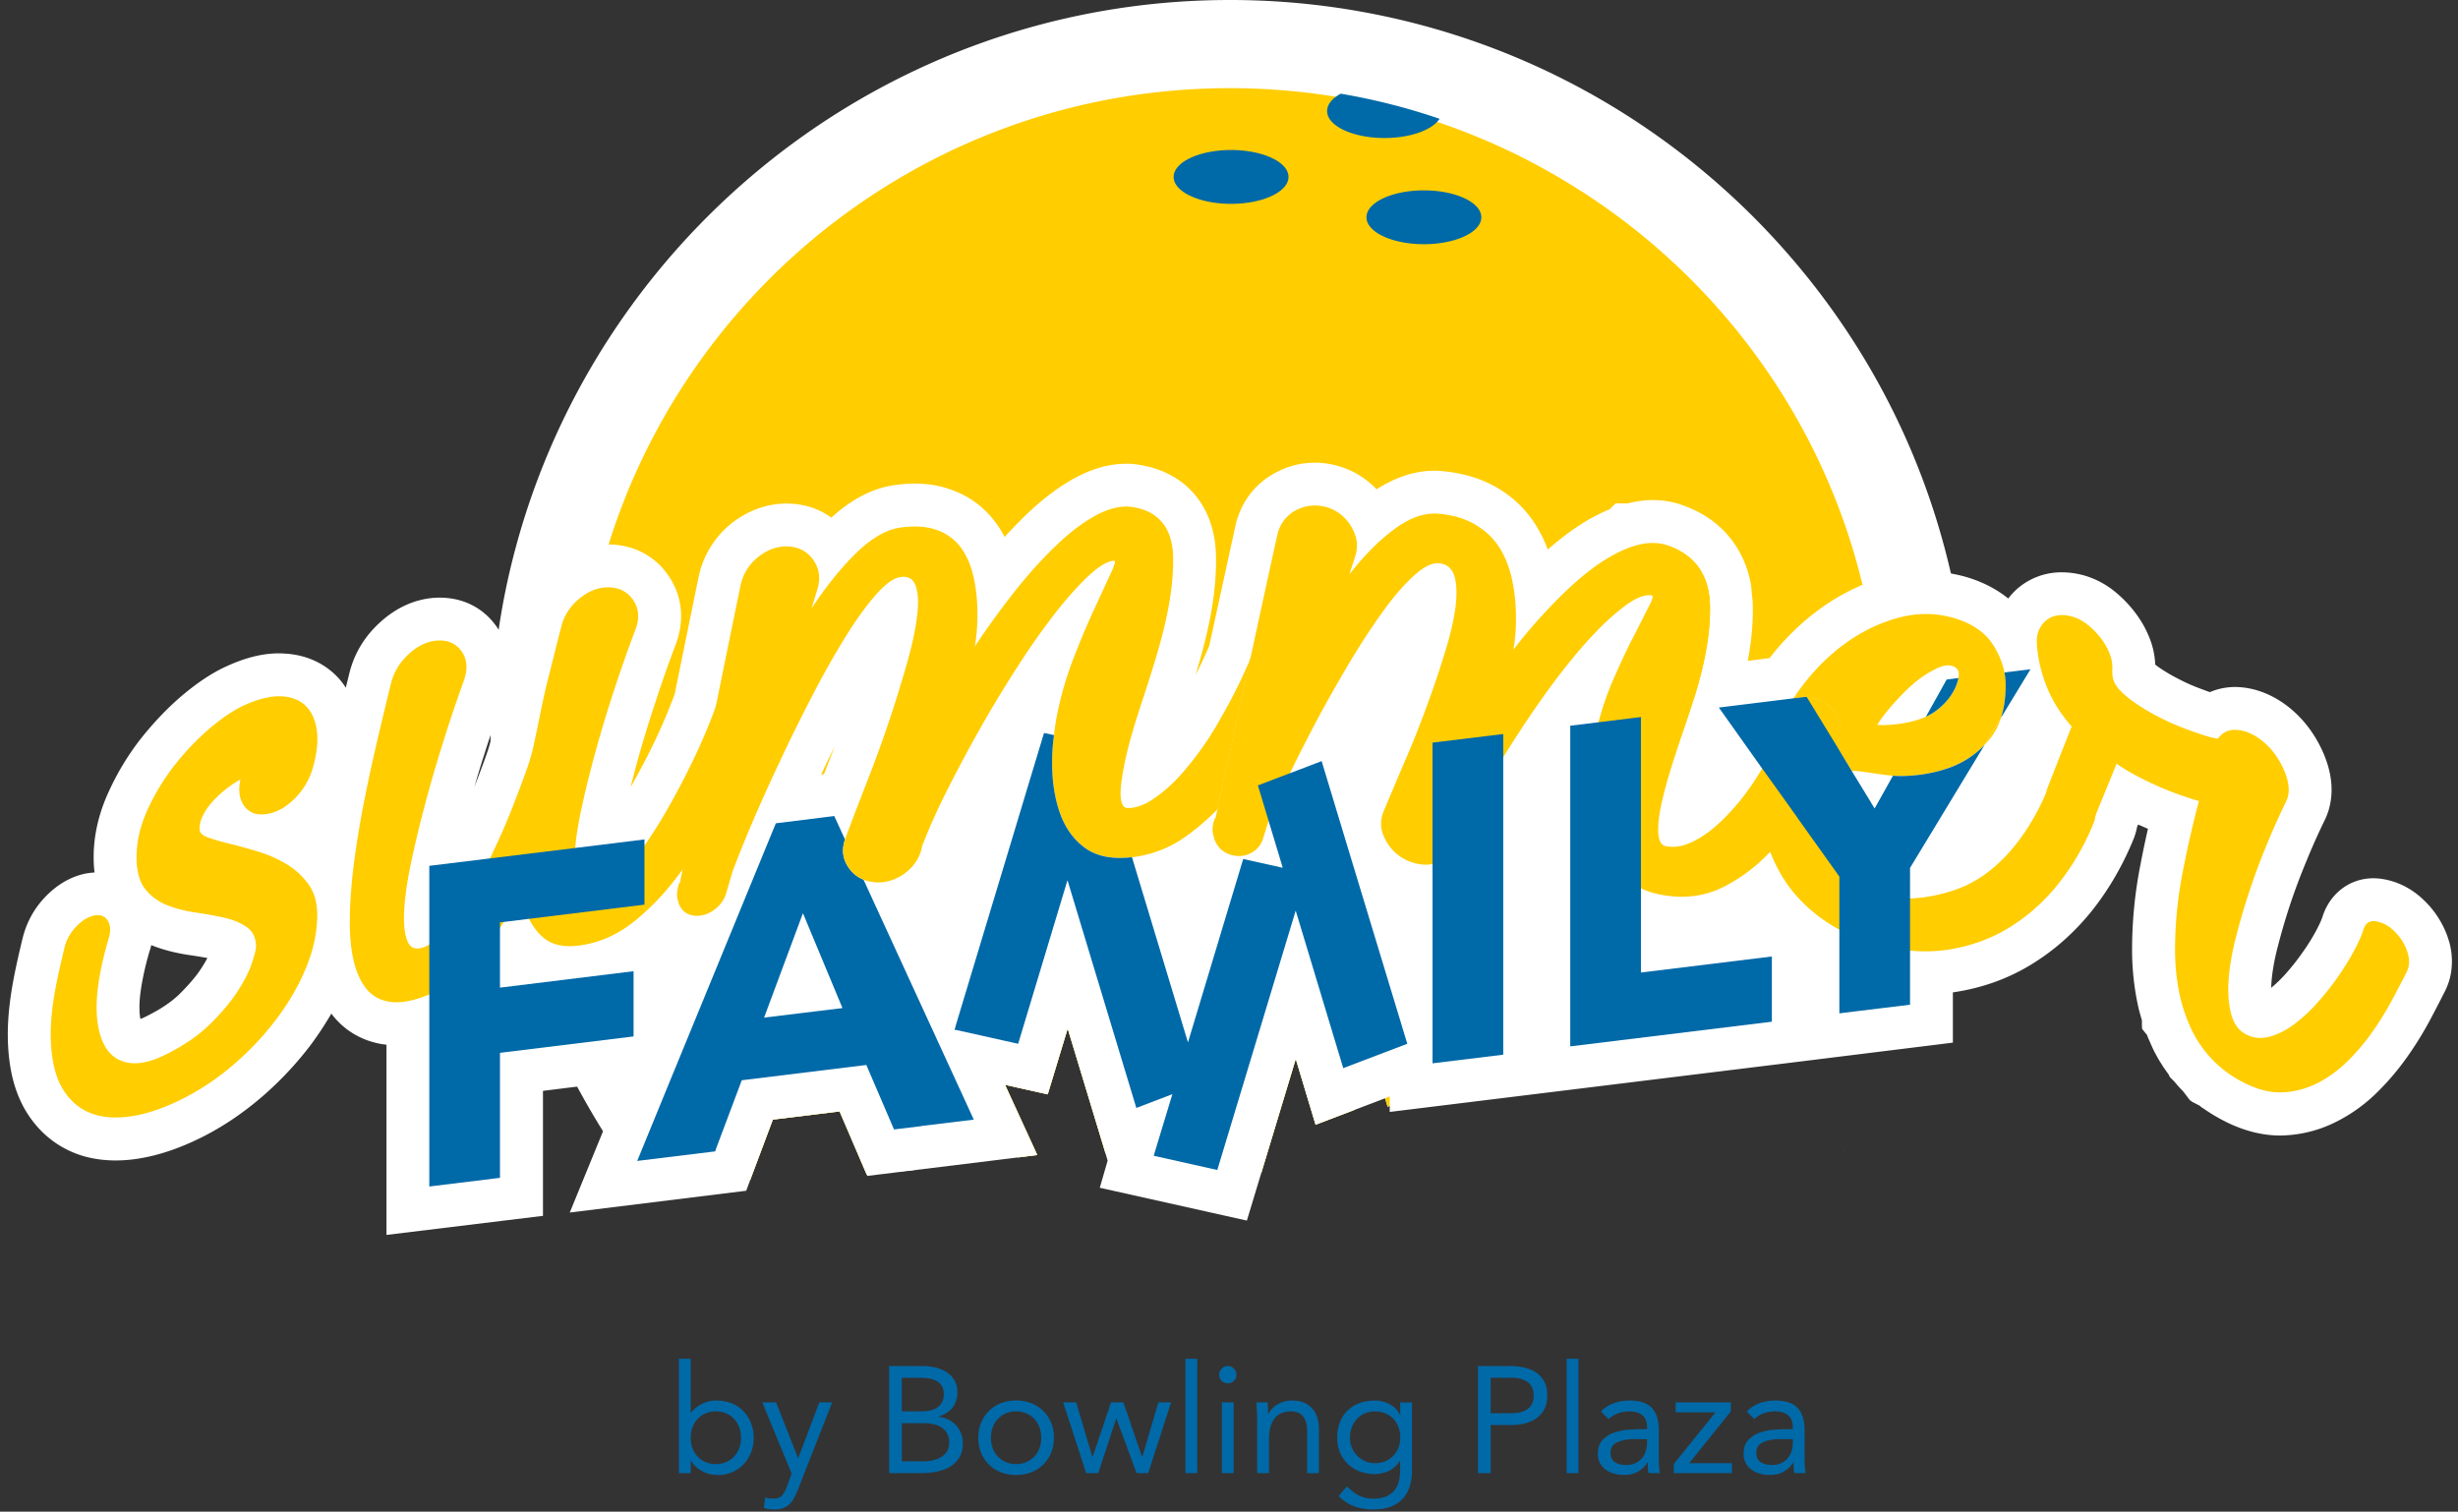 <svg xmlns="http://www.w3.org/2000/svg" width="239" height="147" fill="none"><rect width="100%" height="100%" fill="#333333" stroke="none"/><path d="M179.312 111.846h.026a.169.169 0 01-.026.041v-.041zm12.175-40.363v.413c0 .603-.015 1.223-.029 1.81v.428l-.044.868c-.015.442-.029.882-.058 1.31a67.375 67.375 0 01-.588 5.754l-.044.367c-.207 1.383-.442 2.782-.751 4.136v.014c0 .088-.029.149-.044.236-.073.413-.163.81-.265 1.222l-.087.353a72.428 72.428 0 01-1.074 4.075c0 .014-.015.029-.015.044a69.509 69.509 0 01-3.312 8.83l-5.181.647c-.133.014-.279.014-.413.014a3.457 3.457 0 01-2.296-.867 3.36 3.36 0 01-.868-1.162 3.443 3.443 0 01-1.059 1.927 3.428 3.428 0 01-1.927.882l-19.586 2.413a4.375 4.375 0 01-.428.029 3.486 3.486 0 01-2.296-.867 3.539 3.539 0 01-.824-1.103 3.457 3.457 0 01-2.972 2.736l-6.872.853h-.087v-1.296l-2.119.81-3.12 1.193-.207.073-.058-.178-.192-.646-.897-2.957-.323-1.06-.116-.398-.149.5v.015l-.427 1.382v.015l-1.089 3.621-.015.029-3.737 1.426-1.927-6.4-3.341 11.051-4.075-.911-1.531-.338.692-2.311-.25-.809-1.016-3.356-1.941-6.415-1.575 5.225-.102-.015-1.383-.309.958 2.221.824 1.884v.014l.515 1.208.617 1.441-2.002.177-4.887.428-3.679-12.14-1.942 6.4-4.15-.928 3.135 6.828-1.884.236-.25-.602-1.81-4.43-2.032.177-.707.058-3.297.28-.501 1.368-.03.087-1.324 3.665-.235.632-4.532.398-2.62-6.106-6.49.794-2.192 5.842c-.088-.088-.163-.192-.25-.28a3.511 3.511 0 01-2.017.958l-7.565.943h-.03a59.858 59.858 0 01-2.485-3.371 4.713 4.713 0 01-.236-.337c-.28-.399-.544-.795-.824-1.208-.308-.472-.617-.943-.91-1.412a80.095 80.095 0 01-2.518-4.34c-.102-.192-.207-.399-.309-.588a56.367 56.367 0 01-1.604-3.298c-.014-.029-.029-.058-.029-.087a65.698 65.698 0 01-2.427-5.946c-.015-.03-.015-.059-.03-.088-.206-.617-.427-1.251-.617-1.868-.043-.088-.058-.163-.087-.236a79.569 79.569 0 01-1.089-3.81c-.014-.044-.014-.073-.029-.102-.015-.03-.015-.073-.015-.102 0-.03-.014-.044-.014-.073h-.015v-.015c-.073-.28-.131-.544-.206-.824v-.014a64.762 64.762 0 01-1.03-5.166c0-.03-.015-.059-.015-.088a1.65 1.65 0 01-.03-.25 3.89 3.89 0 01-.087-.574 2.224 2.224 0 01-.058-.308c-.015-.102-.03-.221-.044-.324a75.7 75.7 0 01-.573-5.841 58.251 58.251 0 01-.117-3.915v-.693c0-.206 0-.413.015-.602v-.044c.029-2.943.25-5.856.646-8.726.03-.236.073-.471.102-.707 0-.044.015-.088.03-.134.116-.853.264-1.691.412-2.517C55.11 25.34 84.453 0 119.593 0c13.584 0 26.827 3.81 38.26 11.008a72.287 72.287 0 0112.554 10.007c9.669 9.654 16.247 21.588 19.248 34.581l.043.177a86.578 86.578 0 01.693 3.458c.029.102.029.207.058.294l.088.53.043.25c.192 1.208.353 2.443.486 3.665.015.087.03.177.03.265l.043.398c0 .117.015.236.03.353V65a74.58 74.58 0 01.318 6.483z" fill="#fff"></path><path d="M182.909 71.894c0 .647-.015 1.295-.029 1.927-.015.265-.015.515-.044.766 0 .206-.015.398-.029.602v.102a39.074 39.074 0 01-.192 2.664c0 .029 0 .043-.015.073v.014c-.043.647-.116 1.31-.206 1.956-.015.073-.029.163-.044.236a56.8 56.8 0 01-.911 5.224c-.015.103-.029.207-.059.31l-.043.22c-.015.058-.029.117-.059.178-.029.116-.058.25-.087.367a54.07 54.07 0 01-1.03 3.856c-.03.087-.044.177-.073.265-.029.087-.059.192-.088.28-.131.427-.279.838-.413 1.265a1.913 1.913 0 00-.073.207 37.337 37.337 0 01-.663 1.81 61.587 61.587 0 01-1.295 3.179c-.044.116-.102.235-.149.337a62.95 62.95 0 01-2.046 4.165 3.425 3.425 0 01-1.927.882l-19.585 2.413c-.149.015-.294.03-.428.03a3.491 3.491 0 01-2.297-.868 3.524 3.524 0 01-.823-1.103 3.458 3.458 0 01-2.972 2.736l-6.872.853h-.088v-1.295l-2.119.809-3.12 1.193-.206.073-.059-.177-.192-.647-.896-2.957-.323-1.06-.117-.398-.148.501v.014l-.428 1.383v.014l-1.089 3.621-.014.029-3.738 1.427-1.927-6.401-3.341 11.052-4.075-.912-1.531-.337.693-2.311-.251-.809-1.015-3.356-1.942-6.416-1.575 5.225-.102-.015-1.382-.308.957 2.221.824 1.883v.015l.515 1.207.617 1.441-2.002.178-4.887.427-3.679-12.14-1.941 6.401-4.15-.928 3.134 6.828-1.883.236-.25-.603-1.81-4.43-2.032.177-.708.059-3.297.279-.5 1.368-.03.088-1.324 3.664-.236.632-4.532.398-2.62-6.106-6.49.794-2.192 5.842c-.087-.087-.163-.192-.25-.279a52.282 52.282 0 01-1.869-2.163 3.697 3.697 0 01-.22-.25c-.088-.102-.164-.207-.251-.323-.163-.207-.338-.414-.5-.632a60.664 60.664 0 01-2.943-4.017c-.059-.087-.117-.177-.178-.265-.308-.486-.632-.972-.928-1.472-.148-.236-.309-.486-.442-.737a56.056 56.056 0 01-3.033-5.606c-.25-.544-.5-1.088-.736-1.647a41.2 41.2 0 01-1.104-2.664c-.014-.029-.014-.043-.029-.073a90.663 90.663 0 01-.78-2.118c-.029-.088-.058-.163-.087-.25l-.265-.84a6.541 6.541 0 01-.087-.278 14.68 14.68 0 01-.28-.853 72.443 72.443 0 01-.471-1.677c0-.03-.015-.044-.015-.073-.163-.515-.28-1.06-.428-1.59a.516.516 0 01-.029-.148 18.898 18.898 0 01-.236-.986 88.773 88.773 0 01-.663-3.37c0-.03-.014-.059-.014-.088-.088-.53-.149-1.045-.236-1.59-.102-.78-.207-1.56-.28-2.354a62.41 62.41 0 01-.323-6.476c0-4.782.53-9.448 1.531-13.921a1.55 1.55 0 01.058-.25c.015-.03.015-.044.03-.073.029-.117.043-.236.087-.353.221-1.045.5-2.09.795-3.105.043-.163.102-.324.148-.472.073-.265.163-.53.25-.78 8.034-25.724 32.066-44.367 60.408-44.367 12.39 0 23.928 3.563 33.684 9.713a63.413 63.413 0 0111.052 8.799c8.094 8.065 14.009 18.305 16.777 29.785.072.25.131.5.192.75.014.088.043.163.058.25a55.76 55.76 0 01.617 3.18c.015.072.029.162.044.235.014.044.014.073.029.116.015.059.015.117.029.178.382 2.31.632 4.65.751 7.035.015.116.015.235.015.337.014.25.029.501.029.751.014.088.014.163.014.25v.044c0 .178.015.338.015.516.002.456.017.925.017 1.382z" fill="#FFCD00"></path><path d="M23.759 78.39c.483.663 1.205.915 2.177.77.967-.151 1.88-.657 2.738-1.524a6.852 6.852 0 001.755-2.999c.381-1.36.515-2.56.379-3.586-.136-1.026-.498-1.83-1.084-2.406-.583-.576-1.383-.89-2.393-.93-1.011-.044-2.212.247-3.602.881-.967.44-2.053 1.162-3.266 2.178a24.428 24.428 0 00-3.419 3.552 21.298 21.298 0 00-2.682 4.386c-.725 1.573-1.084 3.123-1.084 4.649 0 1.366.284 2.4.855 3.11s1.28 1.23 2.141 1.563c.858.338 1.786.57 2.785.712a35.48 35.48 0 012.794.51c.868.2 1.592.51 2.17.928.581.418.873 1.05.873 1.893 0 .241-.139.776-.406 1.597-.272.824-.746 1.752-1.42 2.785-.672 1.032-1.571 2.087-2.687 3.178-1.113 1.091-2.532 2.053-4.245 2.911-1.755.875-3.215 1.084-4.386.598-1.174-.484-1.898-1.618-2.207-3.368-.18-1.013-.199-2.24-.029-3.655.168-1.416.518-3.027 1.045-4.835.226-.722.197-1.31-.085-1.76-.282-.452-.726-.614-1.33-.488-.602.129-1.18.488-1.746 1.081a4.498 4.498 0 00-1.123 2.01c-.86 3.655-1.776 7.363-1.12 11.105.25 1.407.756 2.559 1.487 3.434a5.304 5.304 0 002.702 1.761c1.072.304 2.309.324 3.713.081 1.402-.248 2.907-.771 4.513-1.558a24.28 24.28 0 005.037-3.334 28.212 28.212 0 004.236-4.464c1.224-1.618 2.199-3.293 2.918-5.042.386-.938.67-1.864.848-2.783a12.33 12.33 0 00.236-2.366 6 6 0 00-.216-1.658 4.302 4.302 0 00-.632-1.329 7.095 7.095 0 00-2.134-1.946 12.28 12.28 0 00-2.763-1.223 49.438 49.438 0 00-2.755-.763 22.344 22.344 0 01-2.107-.605c-.557-.197-.834-.474-.834-.833 0-.44.122-.902.372-1.383.25-.479.576-.935.98-1.368a10.837 10.837 0 012.629-2.063c-.239 1.07-.112 1.932.372 2.595z" fill="#0069A8"></path><path d="M238.342 92.51l-.087-.486a6.235 6.235 0 00-.163-.602l-.117-.367a9.203 9.203 0 00-2.398-3.62c-1.103-1.031-2.428-1.707-3.828-1.942a5.721 5.721 0 00-.972-.088c-2.325 0-4.267 1.502-4.974 3.81-.029.088-.163.472-.617 1.325a18.914 18.914 0 01-1.31 2.09c-.5.721-1.059 1.426-1.691 2.133-.457.5-.911.943-1.354 1.295 0-.087.015-.163.015-.25.044-.958.221-2.075.515-3.298a62.23 62.23 0 011.237-4.31 59.756 59.756 0 011.633-4.387 64.163 64.163 0 011.796-4.031c.646-1.31 1.161-3.472-.059-6.415-.794-1.883-1.956-3.429-3.428-4.605-1.473-1.162-3.135-1.84-4.812-1.942-.133-.014-.264-.014-.398-.014-.868 0-1.706.177-2.457.5a77.633 77.633 0 01-1.193-.442 18.181 18.181 0 01-1.988-.911 15.64 15.64 0 01-1.796-1.074c-.133-.088-.235-.178-.337-.25a7.733 7.733 0 00-.559-2.605 10.369 10.369 0 00-1.427-2.5 11.971 11.971 0 00-1.912-1.972 8.42 8.42 0 00-2.899-1.56 8.123 8.123 0 00-2.267-.337 6.51 6.51 0 00-4.049 1.354c-.456.351-.838.75-1.176 1.192-1.059-.853-2.325-1.53-3.752-1.988a13.266 13.266 0 00-1.825-.442 13.16 13.16 0 00-2.413-.22c-1.382 0-2.782.206-4.179.616a25.03 25.03 0 00-2.002.707c-1.84.766-3.577 1.825-5.196 3.15a24.666 24.666 0 00-3.842 3.973l-2.119.265c.324-1.692.53-3.531.486-5.417a7.93 7.93 0 00-.087-1.045l-.015-.25c-.029-.309-.058-.632-.116-.928-.472-2.34-1.662-4.34-3.429-5.755-.957-.78-2.09-1.382-3.472-1.84a8.527 8.527 0 00-2.605-.398c-.795 0-1.619.117-2.457.324h-1.162l-.573.573c-1.266.515-2.561 1.252-3.871 2.192a33.832 33.832 0 00-2.148 1.723 13.286 13.286 0 00-1.266-2.547 10.902 10.902 0 00-3.723-3.502c-1.502-.867-3.266-1.397-5.254-1.574-.25-.03-.5-.044-.751-.044-1.912 0-3.795.617-5.649 1.81a8.18 8.18 0 00-3.738-2.267 8.05 8.05 0 00-2.281-.323 7.904 7.904 0 00-3.723.928c-1.956 1.016-3.298 2.693-3.9 4.856l-.03.116-2.604 11.92c-.134.293-.265.617-.414.942a42.84 42.84 0 01-.911 1.883c1.147-3.795 2.046-7.579 1.988-11.464-.058-5.062-3.106-8.534-8.065-9.05-.221-.029-.443-.029-.664-.029-1.603 0-3.266.457-4.959 1.368-1.531.824-3.091 2.003-4.651 3.473a54.027 54.027 0 00-2.221 2.282 9.28 9.28 0 00-.987-1.56c-1.074-1.412-2.5-2.443-4.267-3.062-1.06-.382-2.236-.574-3.487-.574-.632 0-1.295.058-1.956.148-2.09.294-4.165 1.354-6.15 3.164-1.104-.809-2.413-1.266-3.871-1.353-.163-.015-.324-.015-.487-.015-1.825 0-3.606.617-5.18 1.796a9.028 9.028 0 00-3.28 4.974l-.03.102-2.384 11.67-.206.558-.428 1.074a56.296 56.296 0 01-1.56 3.472 72.725 72.725 0 01-2.046 3.857c-.015.03-.03.044-.044.073.207-.795.413-1.619.647-2.457a114.52 114.52 0 011.766-5.798 116.806 116.806 0 011.97-5.591c.868-2.311.664-4.637-.602-6.564-1.251-1.941-3.236-3.062-5.591-3.178-.117 0-.221-.015-.323-.015h-.059c-1.883 0-3.722.678-5.34 1.971-1.62 1.295-2.737 3.016-3.238 4.974a864.606 864.606 0 00-1.06 4.194c-.116-1.015-.441-1.987-1-2.84-.03-.059-.073-.102-.102-.163-1.28-1.913-3.28-2.957-5.62-2.957h-.222c-1.368.043-3.443.471-5.519 2.34-1.545 1.382-2.56 3.047-3.047 4.988a97.45 97.45 0 01-.352 1.427 6.762 6.762 0 00-.958-1.193c-.928-.912-2.56-2.032-5.151-2.134-.134-.014-.25-.014-.382-.014-1.589 0-3.266.413-5.12 1.266-1.324.602-2.707 1.501-4.238 2.782-1.397 1.176-2.736 2.576-4.002 4.15a25.668 25.668 0 00-3.193 5.24c-.972 2.104-1.472 4.252-1.472 6.385 0 .516.029 1.016.087 1.488a7.402 7.402 0 00-.928.116c-1.427.309-2.736 1.074-3.9 2.297a8.74 8.74 0 00-2.148 3.914l-.073.28C1.262 95.203.26 99.47 1.04 103.958c.382 2.119 1.177 3.929 2.399 5.385a9.534 9.534 0 004.767 3.106c.958.264 1.971.398 3.033.398.81 0 1.662-.073 2.547-.236 1.766-.308 3.664-.957 5.62-1.912 2.076-1.016 4.046-2.326 5.9-3.9a33.128 33.128 0 004.855-5.12 32.03 32.03 0 002.061-3.12c.03.043.059.102.102.148 1.193 1.516 2.84 2.486 4.797 2.826.148.015.294.044.457.058v18.497l15.217-1.854v-12.155l3.326-.413 4.532-.559-2.017 4.902-3.236 7.902 17.158-2.119.398-1.074 2.192-5.842 6.49-.794 2.62 6.106.073.163 14.643-1.796 1.884-.235-3.135-6.829 4.15.929 1.942-6.401 3.679 12.14.206.707-.765 2.635 14.303 3.193 1.412-4.666 3.341-11.052 1.927 6.401 3.737-1.426 3.016-1.147.457-.178v1.502l39.541-4.855 15.216-1.883V96.5h.015c2.736-.398 5.297-1.295 7.579-2.692 2.253-1.368 4.253-3.15 5.946-5.268 1.648-2.076 3.016-4.445 4.076-7.064l.058-.163c.102-.294.177-.588.236-.897l.102-.236c.323.134.631.28.957.414a97.143 97.143 0 00-.736 3.516 42.694 42.694 0 00-.809 8.24c0 1.677.162 3.297.456 4.855l.117.574c.073.323.148.631.236.928.043.163.148.5.148.5v.618h.012v.221l.486.602c.029.073.058.134.058.163.073.192.163.367.236.545.073.162.148.337.221.5.073.163.149.309.221.457l.117.207c.058.131.134.25.192.366.058.103.131.207.192.324.087.131.177.265.221.352.117.177.221.338.28.413.072.102.308.442.366.515l.103.236.471.471c.015.03.398.472.428.501.116.134.398.413.427.457l.664.867.102.029.044.073.75.382.294.236.044.014.236.163c.707.486 1.487.928 2.282 1.31 1.662.78 3.341 1.193 4.974 1.193.25 0 .5-.015.736-.029a12.318 12.318 0 004.855-1.368 15.531 15.531 0 003.886-2.826 25.287 25.287 0 002.884-3.4 34.102 34.102 0 002.192-3.53 164.713 164.713 0 001.487-2.87c.586-1.15.807-2.474.615-3.889zM13.647 96.617c.149-1.176.442-2.576.882-4.075a6.1 6.1 0 00.178-.632c.014 0 .029 0 .043.015 1.147.457 2.399.765 3.709.957.602.088 1.161.177 1.706.28a11.81 11.81 0 01-.603 1.015c-.486.766-1.208 1.59-2.105 2.486-.78.766-1.854 1.487-3.193 2.148-.25.134-.456.221-.617.28v-.03c-.087-.442-.146-1.222 0-2.444zM81.15 72.616c-.22.573-.911 2.355-1.03 2.663l-.28.044c.426-.911.853-1.81 1.31-2.707zm-34.068.765c.192-.617.398-1.251.602-1.854.134-.442.28-.867.428-1.295-.134.632-.265 1.266-.413 1.869 0 .014 0 .029-.015.043-.22.883-.809 2.413-1.426 4.032l-.134.367c.297-1.057.62-2.117.958-3.162z" fill="#fff"></path><path d="M164.689 68.006a40.09 40.09 0 01-.897-8.457c0-1.844.124-3.662.367-5.44 1.361 1.09 2.073 2.716 2.109 4.813.051 3.091-.668 6.136-1.579 9.084zm-134.7 17.975a7.134 7.134 0 00-2.134-1.949 12.275 12.275 0 00-2.762-1.22 47.95 47.95 0 00-2.754-.763 21.553 21.553 0 01-2.106-.607c-.557-.197-.834-.472-.834-.834 0-.44.122-.901.372-1.382.25-.48.576-.938.98-1.368.4-.43.835-.824 1.297-1.181a10.74 10.74 0 011.331-.883c-.233 1.07-.104 1.935.38 2.596.483.663 1.205.916 2.177.768.967-.149 1.88-.657 2.738-1.524a6.852 6.852 0 001.755-2.999c.381-1.36.515-2.56.379-3.586-.136-1.026-.498-1.83-1.084-2.406-.583-.576-1.383-.89-2.393-.93-1.011-.044-2.212.247-3.602.881-.967.438-2.053 1.162-3.266 2.178a24.687 24.687 0 00-3.419 3.552 21.306 21.306 0 00-2.682 4.386c-.725 1.573-1.084 3.123-1.084 4.65 0 1.362.284 2.4.855 3.11a5.041 5.041 0 002.141 1.562c.858.335 1.786.571 2.785.712.748.107 1.458.228 2.131.364.226.047.445.095.663.144.868.2 1.592.51 2.17.928.581.418.87 1.05.87 1.893 0 .24-.136.775-.405 1.597-.273.823-.747 1.752-1.42 2.784-.675 1.033-1.572 2.088-2.687 3.176-1.113 1.094-2.535 2.054-4.245 2.911-1.755.878-3.215 1.084-4.387.598-1.173-.486-1.897-1.618-2.206-3.368-.18-1.013-.2-2.24-.03-3.654.169-1.417.518-3.028 1.046-4.836.226-.722.197-1.31-.088-1.76-.28-.451-.726-.614-1.327-.488-.602.129-1.18.489-1.747 1.082a4.498 4.498 0 00-1.122 2.01c-.86 3.654-1.777 7.362-1.12 11.102.25 1.409.755 2.559 1.487 3.433a5.318 5.318 0 002.702 1.762c1.071.301 2.308.323 3.713.08 1.402-.248 2.904-.77 4.512-1.557a24.282 24.282 0 005.038-3.334 28.247 28.247 0 004.235-4.464c1.225-1.619 2.2-3.295 2.919-5.043.386-.938.67-1.863.848-2.782a12.33 12.33 0 00.235-2.367 5.94 5.94 0 00-.218-1.66 4.43 4.43 0 00-.637-1.314zm96.816-23.586a2.373 2.373 0 00-1.402-1.334 2.613 2.613 0 00-1.9.054 2.258 2.258 0 00-1.276 1.334 44.67 44.67 0 01-.673 1.657v.003c-1.062 4.86-2.122 9.722-3.179 14.587a25.33 25.33 0 001.891-2.187 37.807 37.807 0 003.864-6.177c1.098-2.204 2.024-4.255 2.77-6.158.209-.554.175-1.15-.095-1.779z" fill="#FFCD00"></path><path d="M178.744 69.967a3.268 3.268 0 00-1.368-1.647c-.545-.323-1.089-.457-1.619-.413-.072 0-.162.014-.235.029-.588.116-1.016.471-1.252 1.045a42.568 42.568 0 01-2.663 5.326c-.087.148-.163.28-.265.428-.148.25-.308.515-.486.78-.457.75-1.016 1.53-1.677 2.37-.192.235-.381.456-.588.677a17.25 17.25 0 01-1.618 1.648 10.444 10.444 0 01-2.486 1.691.865.865 0 01-.177.073c-.795.352-1.575.457-2.34.309-.693-.117-.897-1.147-.618-3.062.102-.664.265-1.412.486-2.267.428-1.633 1.06-3.621 1.854-5.915.338-1.001.678-2.002 1.002-3.033.911-2.942 1.633-5.99 1.574-9.078-.029-1.84-.573-3.312-1.633-4.386a6.485 6.485 0 00-.471-.428c-.574-.471-1.266-.838-2.075-1.103-.987-.309-2.061-.28-3.252.102h-.014c-1.176.381-2.428 1.045-3.723 1.97-1.295.943-2.62 2.12-3.973 3.517a51.166 51.166 0 00-3.973 4.575 17.364 17.364 0 00.25-3.047c0-1.368-.131-2.634-.398-3.842-.265-1.193-.693-2.235-1.266-3.12-.588-.896-1.368-1.618-2.34-2.177-.958-.559-2.134-.911-3.502-1.03-1.368-.117-2.797.367-4.282 1.472-1.501 1.089-2.972 2.576-4.415 4.43.221-.692.338-1.03.559-1.723.323-.942.221-1.898-.338-2.87-.559-.971-1.397-1.647-2.457-1.956-1.03-.28-2.017-.177-2.928.294-.911.472-1.516 1.237-1.81 2.282a2917.61 2917.61 0 00-2.663 12.213c-1.06 4.855-2.119 9.728-3.179 14.583-.073.294-.134.602-.192.896h-.073c-.206.56-.265 1.06-.177 1.502.044.163.058.25.117.428v.058c.294.795.823 1.31 1.618 1.56.265.073.53.117.78.117a2.54 2.54 0 001.118-.265c.602-.294 1.001-.75 1.222-1.397.25-.795.367-1.176.617-1.971a.458.458 0 00.059-.117c.456-1.117 1.088-2.517 1.897-4.194.236-.486.472-.972.722-1.472a188.568 188.568 0 011.988-3.857 153.437 153.437 0 013.149-5.562c1.103-1.84 2.177-3.487 3.237-4.945 1.045-1.458 2.06-2.62 3.015-3.487.943-.853 1.753-1.266 2.413-1.208.795.073 1.296.5 1.531 1.28.222.78.251 1.797.088 3.048-.163 1.237-.501 2.678-1.001 4.282a90.813 90.813 0 01-1.706 5.076 91.704 91.704 0 01-2.105 5.326c-.765 1.796-1.487 3.487-2.148 5.077-.413.943-.352 1.898.192 2.87a4.433 4.433 0 002.355 2.06c.751.28 1.487.367 2.192.236.265-.044.53-.134.794-.236.958-.398 1.575-1.074 1.869-2.046 0-.073 0-.131.029-.148.015-.015.029-.073.029-.148a48.302 48.302 0 012.532-5.091c.53-.897 1.06-1.81 1.619-2.707v-.015a137.4 137.4 0 011.706-2.678 93.565 93.565 0 013.62-5.151c1.237-1.619 2.428-3.033 3.577-4.238 1.147-1.208 2.221-2.134 3.179-2.826.044-.03.087-.059.133-.088.897-.602 1.648-.853 2.236-.75.163.029.058.413-.338 1.16l-1.531 3.017a4.457 4.457 0 00-.279.53 94.004 94.004 0 00-1.737 3.78 28.38 28.38 0 00-1.296 3.828v.014c-.116.428-.206.853-.308 1.28a22.41 22.41 0 00-.486 5.152c.043 1.723.308 3.313.794 4.739.501 1.44 1.252 2.663 2.253 3.679.544.53 1.161.972 1.869 1.295.148.073.294.148.456.207.163.058.324.116.486.177.251.073.516.148.766.192.102.03.192.044.279.058 2.061.382 3.944.192 5.667-.588.102-.044.192-.087.28-.13a15.967 15.967 0 004.15-2.973c.163-.148.323-.323.486-.486.073-.087.163-.163.236-.25a27.446 27.446 0 002.413-3.062v-.015c.471-.721.928-1.458 1.353-2.22a63.352 63.352 0 002.413-4.841c.102-.236.192-.457.294-.693.202-.49.173-1.096-.092-1.786z" fill="#FFCD00"></path><path d="M203.54 78.015a3.894 3.894 0 00-1.339-1.781c-.574-.428-1.176-.603-1.767-.56-.603.074-1.016.353-1.251.868a6.321 6.321 0 01-.207.486v.015c-1.56 3.65-4.15 7.343-7.786 9.05-1.531.706-3.562 1.207-5.474 1.28-1.031.043-2.017-.03-2.899-.25-.897-.236-1.663-.545-2.282-.958a3.858 3.858 0 01-1.162-1.176 6.732 6.732 0 01-1.03-3.4 10.738 10.738 0 01.515-3.65c.382-1.207.838-2.782 1.118-2.928.029 0 .058-.014.087-.014l-1.531-2.547c.103-.236.192-.457.295-.692.206-.501.177-1.104-.088-1.796a3.268 3.268 0 00-1.368-1.648c-.544-.323-1.089-.457-1.618-.413l-.088-.148-1.281.148c-.133.207-.264.413-.398.617-1.147 1.87-1.942 3.796-2.384 5.784-.044.206-.087.413-.131.602 0 .03 0 .059-.015.088a15.195 15.195 0 00-.029 5.283c.163.882.382 1.737.693 2.56.308.81.692 1.59 1.147 2.356.073.13.148.25.235.367.073.133.163.25.251.381l.221.309c.073.102.163.206.236.308.162.207.337.413.515.603.087.102.177.192.265.294.087.087.177.192.279.28.087.102.192.191.279.279.265.265.545.5.839.736.177.163.367.309.559.442.029.03.073.059.102.088h.014c.221.163.457.323.693.471a11.843 11.843 0 001.089.65c.162.087.323.162.5.25.958.456 1.988.852 3.12 1.175 1.103.31 2.178.516 3.252.618 1.222.116 2.413.087 3.591-.073 2.177-.323 4.18-1.03 6.005-2.134a18.389 18.389 0 004.84-4.31c1.412-1.767 2.561-3.767 3.473-6.02.058-.192.102-.381.116-.588v-.014c.034-.39-.039-.831-.201-1.288zm-10.581-5.562c.192-.207.382-.428.574-.664a6.363 6.363 0 001.03-1.988l-1.604 2.652z" fill="#FFCD00"></path><path d="M194.901 65.394c-.163-.821-.491-1.655-.987-2.498-.736-1.251-1.963-2.168-3.681-2.72-1.915-.616-3.905-.621-5.956-.016-2.053.607-3.963 1.635-5.723 3.076-1.579 1.298-2.972 2.86-4.165 4.67l1.279-.155.092.153c.52-.046 1.071.088 1.611.409.641.383 1.106.96 1.368 1.65s.294 1.292.092 1.798c-.097.228-.196.461-.299.695l1.541 2.534c.559-.114 2.406.319 3.978.442.287.025.569.037.831.034 1.767-.021 3.402-.32 4.901-.903a8.675 8.675 0 003.174-2.117l1.609-2.654c.306-.928.454-2 .454-3.215 0-.388-.039-.784-.119-1.183zm-4.474.55a4.005 4.005 0 01-.25.806c-.36.868-1.006 1.67-1.922 2.372a4.902 4.902 0 01-.994.576 8.546 8.546 0 01-1.682.534c-1.108.231-2.123.319-3.049.26.282-.483.736-1.088 1.358-1.81a22.232 22.232 0 012.083-2.124 10.074 10.074 0 012.408-1.582c.799-.372 1.438-.367 1.859.02.204.182.27.503.189.947zm43.791 27.207c-.012-.082-.031-.167-.048-.253a4.019 4.019 0 00-.071-.262 3.607 3.607 0 00-.06-.185 5.01 5.01 0 00-1.315-1.978c-.486-.457-1.05-.768-1.689-.877-.637-.11-1.042.185-1.239.826-.173.574-.498 1.278-.931 2.085-.435.812-.955 1.65-1.56 2.513a25.84 25.84 0 01-2.017 2.53 15.003 15.003 0 01-2.252 2.08c-.763.561-1.539.952-2.321 1.173-.785.219-1.524.168-2.216-.163-.729-.345-1.23-.96-1.502-1.844a3.83 3.83 0 01-.075-.282 1.525 1.525 0 01-.047-.192.612.612 0 01-.021-.097 2.72 2.72 0 01-.049-.262 8.358 8.358 0 01-.117-.98 11.81 11.81 0 01-.009-1.375c.058-1.237.269-2.605.634-4.097a66.722 66.722 0 013.057-9.292 72.485 72.485 0 011.92-4.297c.381-.77.323-1.754-.171-2.942-.498-1.189-1.227-2.204-2.184-2.96-.819-.651-1.66-.994-2.447-1.043-.79-.046-1.4.239-1.823.846-.308-.022-.772-.131-1.392-.33a37.527 37.527 0 01-2.092-.744 23.664 23.664 0 01-2.423-1.103 19.628 19.628 0 01-2.253-1.361c-.699-.49-1.241-.967-1.618-1.441-.369-.469-.542-1.04-.498-1.703a3.601 3.601 0 00-.265-1.578 6.144 6.144 0 00-.855-1.511 7.708 7.708 0 00-1.237-1.266c-.474-.382-.967-.654-1.478-.807-.512-.155-.989-.201-1.424-.143-.437.06-.811.214-1.125.457a2.481 2.481 0 00-.743.964c-.18.397-.246.868-.207 1.398.088 1.343.399 2.719.95 4.106.552 1.385 1.363 2.678 2.43 3.883-.926 2.345-1.385 3.521-2.311 5.876a1.967 1.967 0 00-.085.246 1.57 1.57 0 00-.053.252v.003c-.066.425.002.887.199 1.385.277.702.734 1.27 1.363 1.706.156.097.297.182.416.248.116.065.236.119.355.162 1.105.418 1.849.168 2.245-.763.063-.155.124-.303.182-.452.022-.046.039-.094.059-.14l.753-1.85c.053-.131.109-.267.165-.4l.348-.856c.043-.102.087-.212.133-.32.112-.283.231-.572.36-.885.075-.19.158-.387.24-.59.902.643 2.085 1.294 3.548 1.97a31.212 31.212 0 004.462 1.662 98.13 98.13 0 00-1.599 6.998 39.174 39.174 0 00-.727 7.441c0 1.41.124 2.758.379 4.05.032.154.061.305.095.453.058.257.117.51.192.76.032.12.066.239.102.353.015.058.034.114.051.17.039.134.085.265.131.396 0 .01.003.02.01.03 0 .009.002.014.01.019.026.09.058.175.092.26.003.014.005.026.012.038.02.052.037.1.059.149.036.102.075.199.114.296.051.129.104.253.158.38.056.123.109.247.167.369.056.116.11.228.17.34.032.065.066.129.1.189.046.088.095.173.143.26.032.056.061.11.095.163.063.107.131.216.2.321.065.107.136.211.211.316.034.051.068.099.109.15.068.1.141.197.214.295.068.092.143.182.216.269l.015.02c.056.065.109.133.168.197.031.038.065.08.102.116.051.061.102.119.158.178l.277.294c.063.065.131.131.196.192a.07.07 0 00.03.024c.107.104.216.204.33.301.095.088.192.165.294.248.005.01.017.017.022.019a2.168 2.168 0 00.214.168c.048.037.095.073.148.109.068.054.141.107.214.156a12.018 12.018 0 001.822 1.055c1.266.602 2.477.86 3.621.775a8.404 8.404 0 003.254-.911 11.86 11.86 0 002.87-2.1 20.918 20.918 0 002.401-2.826 28.98 28.98 0 001.912-3.093c.561-1.05 1.047-1.978 1.458-2.788.194-.398.262-.848.194-1.346z" fill="#FFCD00"></path><path d="M94.144 107.698L83.959 85.536c-.646-.25-1.147-.692-1.53-1.295-.501-.794-.589-1.662-.265-2.605l-1.045-2.281-5.682.707-10.373 25.252-3.106 7.579 7.58-.928.087-.25v-.015l2.5-6.651 12.111-1.487 2.693 6.27 2.678-.324v-.014l5.076-.617-.54-1.179zm-19.851-8.74l3.78-10.156 3.843 9.227-7.623.928zm64.997-26.741v31.184l6.875-.838V71.379l-6.875.838zm20.264 22.353V69.732h-.029l-4.09.501-2.753.338v31.182l19.603-2.399v-6.342l-12.731 1.56zm29.726-28.489l-2.017 3.62c.367-.176.693-.366.987-.587.928-.693 1.56-1.502 1.927-2.37.117-.293.207-.573.25-.809l-1.147.146zm.501 8.49c-1.502.574-3.135.868-4.901.897-.265 0-.545-.014-.824-.029l-1.779 3.181-.398-.646v-.015l-1.811-2.957-1.531-2.547-2.782-4.546-.088-.149-1.28.149-7.256.896 4.211 5.93.134.177 3.297 4.605v.014l4.075 5.71v13.303l1.427-.178 5.445-.663V84.4l7.239-11.948a8.833 8.833 0 01-3.178 2.119zm-.501-8.49l-2.017 3.62c.367-.176.693-.366.987-.587.928-.693 1.56-1.502 1.927-2.37.117-.293.207-.573.25-.809l-1.147.146zm8.153-1l-2.532.308c.073.398.117.794.117 1.193 0 1.222-.149 2.282-.457 3.222l2.872-4.724z" fill="#0069A8"></path><path d="M74.463 66.601c-.309-.561-.812-.858-1.441-.943-.52-.07-1.145.058-1.837.445-.695.386-1.137 1.003-1.346 1.796-.059.213-.13.444-.214.7 0 .004 0 .01-.003.014-.048.15-.104.306-.162.469-.059.16-.12.33-.188.503a24.49 24.49 0 01-.211.542c-.073.19-.153.381-.236.583a59.446 59.446 0 01-1.679 3.725 74.226 74.226 0 01-2.163 4.095 48.07 48.07 0 01-2.026 3.27 8.632 8.632 0 01-.294.423v.003c-.03.039-.054.08-.083.119-.811 1.152-1.633 2.133-2.461 2.955-.831.826-1.607 1.336-2.333 1.536-.77.213-1.29-.02-1.575-.7-.282-.68-.391-1.665-.33-2.945.012-.236.026-.48.05-.734a.99.99 0 01.006-.097c.01-.11.019-.222.034-.331a20.216 20.216 0 01.192-1.419c.019-.122.038-.245.06-.37a37.942 37.942 0 01.319-1.63c.384-1.774.848-3.647 1.392-5.625a122.64 122.64 0 011.82-6 138.55 138.55 0 012.034-5.769c.403-1.064.34-2.005-.185-2.811-.525-.807-1.297-1.237-2.303-1.286-1.011-.05-1.98.301-2.907 1.043-.928.743-1.535 1.666-1.812 2.75-.365 1.424-.814 3.218-1.356 5.363-.545 2.15-.943 4.561-1.475 6.797-.285 1.188-.926 2.84-1.684 4.826-.095.248-.192.493-.29.744-.136.34-.274.68-.415 1.02-.141.34-.287.685-.435 1.023-.297.688-.608 1.37-.936 2.054a33.044 33.044 0 01-.35.734l-.182.379c-.979 1.985-2.014 3.766-3.108 5.346-.892 1.285-1.761 2.17-2.61 2.653a3.327 3.327 0 01-.432.214l-.143.058c-.754.27-1.266.076-1.541-.583-.277-.659-.389-1.633-.326-2.918.059-1.286.275-2.831.652-4.632.374-1.803.83-3.713 1.368-5.73.534-2.02 1.13-4.068 1.786-6.14.651-2.076 1.32-4.051 1.995-5.927.398-1.099.34-2.03-.18-2.797-.518-.768-1.273-1.14-2.265-1.11-.994.026-1.941.451-2.853 1.265-.909.82-1.506 1.781-1.778 2.887-.319 1.283-.7 2.872-1.152 4.773a181.255 181.255 0 00-1.327 6.016 96.376 96.376 0 00-1.093 6.447 51.314 51.314 0 00-.34 3.324c-.066.943-.098 1.85-.098 2.717 0 .63.024 1.227.075 1.793.061.695.166 1.344.307 1.942.252 1.081.658 1.976 1.207 2.675.55.7 1.288 1.123 2.219 1.281.923.156 2.041-.002 3.348-.476.1-.032.192-.068.29-.11.094-.036.192-.075.286-.116 1.714-.734 3.28-1.934 4.702-3.618a34.807 34.807 0 002.17-2.87v-.003a7.27 7.27 0 00.19-.284 4.89 4.89 0 00.185-.284l.002-.003a37.705 37.705 0 001.677-2.823c.163.96.415 1.803.768 2.524a5.992 5.992 0 00.972 1.432c.128.136.26.262.398.381 1.103.953 2.76 1.1 4.984.484 1.33-.37 2.605-1.033 3.818-1.995a23.623 23.623 0 003.467-3.427c.221-.27.442-.541.659-.823.216-.275.427-.554.634-.836.005 0 .005-.005.005-.005a35.97 35.97 0 001.781-2.659 59.761 59.761 0 002.598-4.7 77.626 77.626 0 002.082-4.56c.615-1.473 1.142-2.8 1.597-3.964.318-.811.333-1.506.029-2.07z" fill="#FFCD00"></path><path d="M55.934 82.46h-.002l-8.287 1.015h-.005l-5.897.722v31.184l6.872-.843v-12.157l12.988-1.594v-6.343l-12.988 1.597V89.7l.374-.046 2.447-.304 11.227-1.378V81.63l-6.729.829z" fill="#0069A8"></path><path d="M121.559 64.11c-1.06 4.855-2.119 9.728-3.179 14.583a22.286 22.286 0 01-3.062 2.634 11.054 11.054 0 01-4.459 1.912 7.399 7.399 0 01-.794.117c-.265.029-.53.058-.795.058-1.574.073-2.87-.265-3.885-1.045-1.016-.78-1.767-1.825-2.268-3.149-.279-.766-.5-1.59-.631-2.486a15.797 15.797 0 01-.178-2.09 18.955 18.955 0 01.178-3.164c.073-.692.177-1.397.323-2.09a32.812 32.812 0 011.618-5.489 77.634 77.634 0 012.017-4.767c.646-1.398 1.162-2.532 1.56-3.37.382-.84.501-1.252.338-1.238-.617.03-1.426.486-2.398 1.383-.972.897-2.047 2.075-3.208 3.545a67.481 67.481 0 00-3.592 5.062 116.62 116.62 0 00-3.635 5.96 143.924 143.924 0 00-3.312 6.166 59.567 59.567 0 00-2.547 5.666c0 .073-.014.134-.029.149a.395.395 0 00-.029.163c-.294 1.03-.911 1.854-1.854 2.47-.957.603-1.942.84-2.972.664a3.353 3.353 0 01-.81-.22c-.645-.251-1.146-.693-1.53-1.296-.5-.795-.588-1.662-.265-2.605a1.36 1.36 0 01.073-.221 531.736 531.736 0 012.134-5.562 121.607 121.607 0 003.796-11.273c.5-1.723.823-3.222.986-4.518.177-1.28.148-2.281-.088-3.015-.22-.722-.736-1.045-1.516-.928-.663.087-1.458.678-2.413 1.752-.943 1.088-1.942 2.47-2.986 4.165a83.271 83.271 0 00-3.194 5.68 167.02 167.02 0 00-3.105 6.285 178.535 178.535 0 00-2.678 5.931 125.29 125.29 0 00-1.869 4.622c-.029.059-.029.088-.058.149-.25.838-.367 1.266-.617 2.104-.192.693-.603 1.251-1.193 1.677-.59.425-1.208.617-1.854.573-.78-.073-1.31-.471-1.59-1.207v-.044c-.043-.163-.072-.236-.116-.399-.088-.427-.03-.943.177-1.545.03-.015.044-.015.059-.015.087-.427.177-.853.264-1.28a6445.216 6445.216 0 013.252-15.953v-.015c.794-3.944 1.603-7.888 2.413-11.817a4.805 4.805 0 011.78-2.693c.898-.678 1.87-1.015 2.885-.942 1.045.058 1.869.544 2.428 1.382.559.839.663 1.781.338 2.797-.221.736-.338 1.103-.56 1.84 1.442-2.177 2.9-3.988 4.387-5.431 1.472-1.427 2.899-2.236 4.252-2.428 1.368-.192 2.532-.117 3.502.221a4.946 4.946 0 012.326 1.648c.573.765 1 1.706 1.266 2.84.264 1.133.398 2.384.398 3.752a18.687 18.687 0 01-.25 3.09 82.81 82.81 0 013.973-5.473c1.368-1.706 2.707-3.179 4.017-4.416 1.295-1.251 2.561-2.177 3.752-2.84 1.207-.647 2.311-.929 3.297-.853 2.736.294 4.209 2.016 4.238 4.96.058 4.28-1.295 8.638-2.605 12.713-.928 2.826-1.927 5.754-2.369 8.712-.309 1.97-.088 2.957.617 2.928.824-.03 1.677-.353 2.547-.972.882-.603 1.723-1.354 2.532-2.253a28.701 28.701 0 002.235-2.84 27.88 27.88 0 001.706-2.751 48.486 48.486 0 002.221-4.296c.226-.496.43-.953.608-1.364z" fill="#FFCD00"></path><path d="M136.834 101.501l-6.226 2.369-4.622-15.319-7.623 25.224-6.179-1.383.087-.309 1.723-5.681-.192.073-3.312 1.266-6.695-22.147-4.796 15.907-5.947-1.325-.087-.014-.163-.029.073-.178v-.014l.03-.117v-.015L98.1 82.593l1.795-5.96 1.619-5.357.972.207a18.955 18.955 0 00-.178 3.164c.015.736.073 1.426.178 2.09.133.896.352 1.722.631 2.486.501 1.324 1.252 2.369 2.268 3.149 1.015.78 2.311 1.118 3.885 1.045.265 0 .53-.03.795-.059l5.445 18.011 5.371-17.836 3.842.853-.102-.352-2.311-7.652.029-.015 4.636-1.766 1.531-.588 2.693 8.903 5.533 18.247.102.338zm7.2-80.372c0 1.446-2.498 2.617-5.582 2.617-3.084 0-5.584-1.171-5.584-2.617s2.5-2.617 5.584-2.617c3.084.002 5.582 1.173 5.582 2.617zm-18.748-3.925c0 1.446-2.498 2.617-5.581 2.617-3.084 0-5.585-1.171-5.585-2.617s2.501-2.617 5.585-2.617c3.083.002 5.581 1.174 5.581 2.617zm14.687-5.651c-.692 1.074-2.826 1.868-5.355 1.868-3.077 0-5.577-1.176-5.577-2.62 0-.646.5-1.25 1.324-1.69a61.622 61.622 0 019.608 2.441zM66.014 132.131h1.147v5.239h.029a3.365 3.365 0 011.096-.868 3.063 3.063 0 011.375-.308c.54 0 1.033.09 1.48.272.447.182.826.435 1.14.758.313.323.559.705.736 1.15.177.442.265.92.265 1.441 0 .52-.088 1.001-.265 1.443-.177.442-.42.824-.729 1.147a3.285 3.285 0 01-1.096.758 3.389 3.389 0 01-1.353.272c-.618 0-1.16-.136-1.626-.403-.467-.27-.807-.603-1.023-.994h-.03v1.222h-1.146v-11.129zm1.147 7.681c0 .365.056.698.17 1.009.112.308.277.578.493.809a2.367 2.367 0 001.781.743c.372 0 .71-.065 1.009-.199.299-.134.556-.316.772-.544.217-.231.38-.501.494-.809a2.96 2.96 0 00.168-1.009 2.95 2.95 0 00-.168-1.008 2.342 2.342 0 00-.493-.812 2.356 2.356 0 00-.773-.544 2.444 2.444 0 00-1.009-.2c-.371 0-.71.066-1.008.2a2.326 2.326 0 00-1.266 1.356c-.114.311-.17.646-.17 1.008zm10.432 5.018a9.683 9.683 0 01-.36.802c-.124.241-.27.447-.442.618-.173.17-.38.303-.617.398a2.46 2.46 0 01-.875.139c-.168 0-.34-.01-.523-.03a1.5 1.5 0 01-.507-.145l.145-1.002c.117.049.24.081.367.095.129.015.275.022.442.022.372 0 .647-.104.824-.309a2.78 2.78 0 00.457-.823l.471-1.295-2.855-6.931h1.34l2.133 5.4h.029l2.046-5.4h1.251l-3.326 8.461zm8.86-11.992h3.178c.433 0 .853.044 1.266.131.413.09.78.233 1.103.435.323.202.586.462.787.785.202.326.302.727.302 1.208 0 .607-.165 1.11-.493 1.509-.329.396-.773.678-1.332.845v.03a2.604 2.604 0 011.686.809c.212.226.374.488.494.787.116.299.177.62.177.965 0 .578-.12 1.054-.36 1.426-.24.374-.554.671-.94.892a4.151 4.151 0 01-1.31.462c-.486.09-.97.131-1.448.131h-3.106v-10.415h-.004zm1.236 4.413h1.706c.294 0 .581-.02.86-.059a2.17 2.17 0 00.759-.243c.226-.121.405-.294.544-.515.136-.221.206-.512.206-.875 0-.325-.063-.585-.191-.787a1.4 1.4 0 00-.508-.479 2.24 2.24 0 00-.722-.243 5.178 5.178 0 00-.817-.065h-1.84v3.266h.003zm0 4.857h2.09c.304 0 .605-.034.904-.097a2.72 2.72 0 00.81-.308 1.72 1.72 0 00.58-.559c.146-.231.221-.513.221-.846 0-.362-.07-.666-.214-.914a1.692 1.692 0 00-.558-.588 2.313 2.313 0 00-.795-.311 4.83 4.83 0 00-.919-.087H87.69v3.71zm7.431-2.296c0-.54.093-1.031.28-1.473.187-.442.442-.821.765-1.142a3.42 3.42 0 011.162-.744c.45-.177.94-.265 1.472-.265.53 0 1.02.088 1.473.265.449.178.838.426 1.161.744.324.318.579.7.766 1.142.187.442.279.933.279 1.473 0 .539-.092 1.03-.279 1.472a3.502 3.502 0 01-.766 1.142 3.429 3.429 0 01-1.161.744 4.004 4.004 0 01-1.473.265 4 4 0 01-1.472-.265 3.376 3.376 0 01-1.162-.744 3.493 3.493 0 01-.765-1.142 3.728 3.728 0 01-.28-1.472zm1.235 0c0 .364.056.697.167 1.008a2.33 2.33 0 001.266 1.354c.3.131.635.199 1.009.199.372 0 .71-.066 1.008-.199a2.4 2.4 0 00.773-.545c.216-.231.379-.5.493-.809a2.95 2.95 0 00.168-1.008c0-.362-.056-.698-.168-1.009a2.357 2.357 0 00-.493-.811 2.372 2.372 0 00-.773-.545 2.452 2.452 0 00-1.008-.199c-.372 0-.71.066-1.009.199a2.33 2.33 0 00-1.266 1.356 2.903 2.903 0 00-.167 1.009zm15.289 3.444h-1.132l-1.956-5.298h-.029l-1.738 5.298h-1.176l-2.238-6.887h1.266l1.575 5.298h.029l1.781-5.298h1.208l1.81 5.298h.029l1.56-5.298h1.237l-2.226 6.887zm3.621-11.125h1.147v11.124h-1.147v-11.124zm3.281 1.545c0-.226.08-.42.243-.588a.794.794 0 01.595-.25c.236 0 .435.083.595.25a.818.818 0 01.243.588.81.81 0 01-.236.603.82.82 0 01-.602.236.822.822 0 01-.603-.236.81.81 0 01-.235-.603zm.264 2.693h1.147v6.886h-1.147v-6.886zm3.429 1.635c0-.316-.01-.61-.029-.884a10.99 10.99 0 01-.029-.751h1.088c0 .187.005.372.015.559.01.187.015.379.015.573h.029c.077-.167.189-.328.33-.486.144-.155.311-.296.508-.418a2.782 2.782 0 011.458-.406c.452 0 .841.068 1.169.207.328.138.6.328.816.576.217.245.375.542.479.889.105.35.156.729.156 1.142v4.253h-1.147v-4.136c0-.578-.129-1.035-.384-1.371-.255-.332-.652-.5-1.191-.5-.372 0-.695.066-.965.192a1.706 1.706 0 00-.661.544 2.47 2.47 0 00-.384.839 4.369 4.369 0 00-.124 1.074v3.353h-1.146v-5.249h-.003zm15.056 4.943c0 1.256-.32 2.211-.964 2.862-.642.652-1.573.98-2.79.98-.678 0-1.288-.098-1.832-.294-.544-.197-1.062-.535-1.553-1.016l.824-.941a4.01 4.01 0 001.154.892c.408.2.875.302 1.405.302.51 0 .935-.076 1.273-.229.338-.153.605-.357.802-.617.197-.26.333-.557.41-.892a4.4 4.4 0 00.117-1.045v-.882h-.029a2.49 2.49 0 01-1.074.972 3.155 3.155 0 01-1.354.309 4.06 4.06 0 01-1.484-.265 3.416 3.416 0 01-1.162-.736 3.283 3.283 0 01-.751-1.118 3.679 3.679 0 01-.265-1.412c0-.559.088-1.064.265-1.516.178-.452.426-.831.744-1.14a3.27 3.27 0 011.154-.714c.452-.168.95-.251 1.502-.251a2.987 2.987 0 011.392.331 2.399 2.399 0 011.038 1.023h.029v-1.176h1.149v6.573zm-6.033-3.135a2.447 2.447 0 00.714 1.759c.221.219.479.397.773.523.294.129.607.192.943.192.391 0 .741-.068 1.045-.207a2.317 2.317 0 001.251-1.346c.107-.299.163-.615.163-.948a2.8 2.8 0 00-.178-1.023 2.345 2.345 0 00-.5-.802 2.22 2.22 0 00-.78-.522 2.69 2.69 0 00-1.001-.185c-.362 0-.695.066-.994.2a2.255 2.255 0 00-.766.544 2.48 2.48 0 00-.493.812 2.746 2.746 0 00-.177 1.003zm12.449-6.974h3.088c.481 0 .938.048 1.375.141.435.092.824.25 1.162.469.338.221.608.515.809.884.202.367.302.822.302 1.361 0 .569-.107 1.04-.324 1.412a2.536 2.536 0 01-.831.882 3.436 3.436 0 01-1.11.457 5.449 5.449 0 01-1.147.131h-2.09v4.68h-1.237v-10.417h.003zm1.234 4.59h2.09c.617 0 1.12-.138 1.509-.42.386-.28.581-.712.581-1.303 0-.588-.195-1.023-.581-1.302-.389-.28-.89-.421-1.509-.421h-2.09v3.446zm7.387-5.297h1.147v11.124h-1.147v-11.124zm3.341 5.12a3.26 3.26 0 011.259-.802 4.46 4.46 0 011.48-.258c1.021 0 1.757.241 2.207.722.452.481.677 1.213.677 2.192v2.957c0 .195.01.399.03.61.019.212.043.404.073.581h-1.104a2.426 2.426 0 01-.065-.522c-.005-.192-.008-.36-.008-.508h-.029a2.708 2.708 0 01-.906.87c-.377.226-.831.337-1.361.337-.352 0-.685-.043-.994-.131a2.502 2.502 0 01-.809-.389 1.895 1.895 0 01-.552-.641 1.847 1.847 0 01-.206-.882c0-.569.146-1.016.442-1.339a2.692 2.692 0 011.096-.722 5.437 5.437 0 011.412-.294 18.16 18.16 0 011.39-.058h.442v-.207c0-.5-.151-.877-.449-1.132-.299-.255-.72-.384-1.259-.384-.372 0-.739.061-1.096.185a2.62 2.62 0 00-.95.568l-.72-.753zm3.325 2.695c-.737 0-1.32.104-1.752.308-.433.207-.647.545-.647 1.016 0 .43.144.739.435.919.289.182.649.272 1.082.272.333 0 .627-.056.874-.168.251-.114.46-.262.625-.449.168-.185.294-.404.384-.654.087-.25.136-.518.148-.804v-.443h-1.149v.003zm3.754 2.413l4.046-5.018h-3.871v-.972h5.37v.882l-4.046 5.033h4.151v.972h-5.652v-.897h.002zm7.093-5.108a3.26 3.26 0 011.259-.802c.486-.17.979-.258 1.48-.258 1.02 0 1.757.241 2.206.722.452.481.678 1.213.678 2.192v2.957c0 .195.01.399.029.61.02.212.044.404.073.581h-1.103a2.423 2.423 0 01-.066-.522c-.004-.192-.007-.36-.007-.508h-.029a2.708 2.708 0 01-.906.87c-.377.226-.831.337-1.361.337-.353 0-.685-.043-.994-.131a2.492 2.492 0 01-.809-.389 1.895 1.895 0 01-.552-.641 1.847 1.847 0 01-.206-.882c0-.569.145-1.016.442-1.339a2.7 2.7 0 011.096-.722 5.437 5.437 0 011.412-.294 18.16 18.16 0 011.39-.058h.442v-.207c0-.5-.151-.877-.45-1.132-.299-.255-.719-.384-1.258-.384-.372 0-.739.061-1.096.185a2.612 2.612 0 00-.95.568l-.72-.753zm3.324 2.695c-.736 0-1.319.104-1.752.308-.432.207-.646.545-.646 1.016 0 .43.143.739.435.919.292.179.649.272 1.081.272.333 0 .627-.056.875-.168a1.842 1.842 0 001.009-1.103c.087-.25.136-.518.148-.804v-.443h-1.15v.003z" fill="#0069A8"></path></svg>